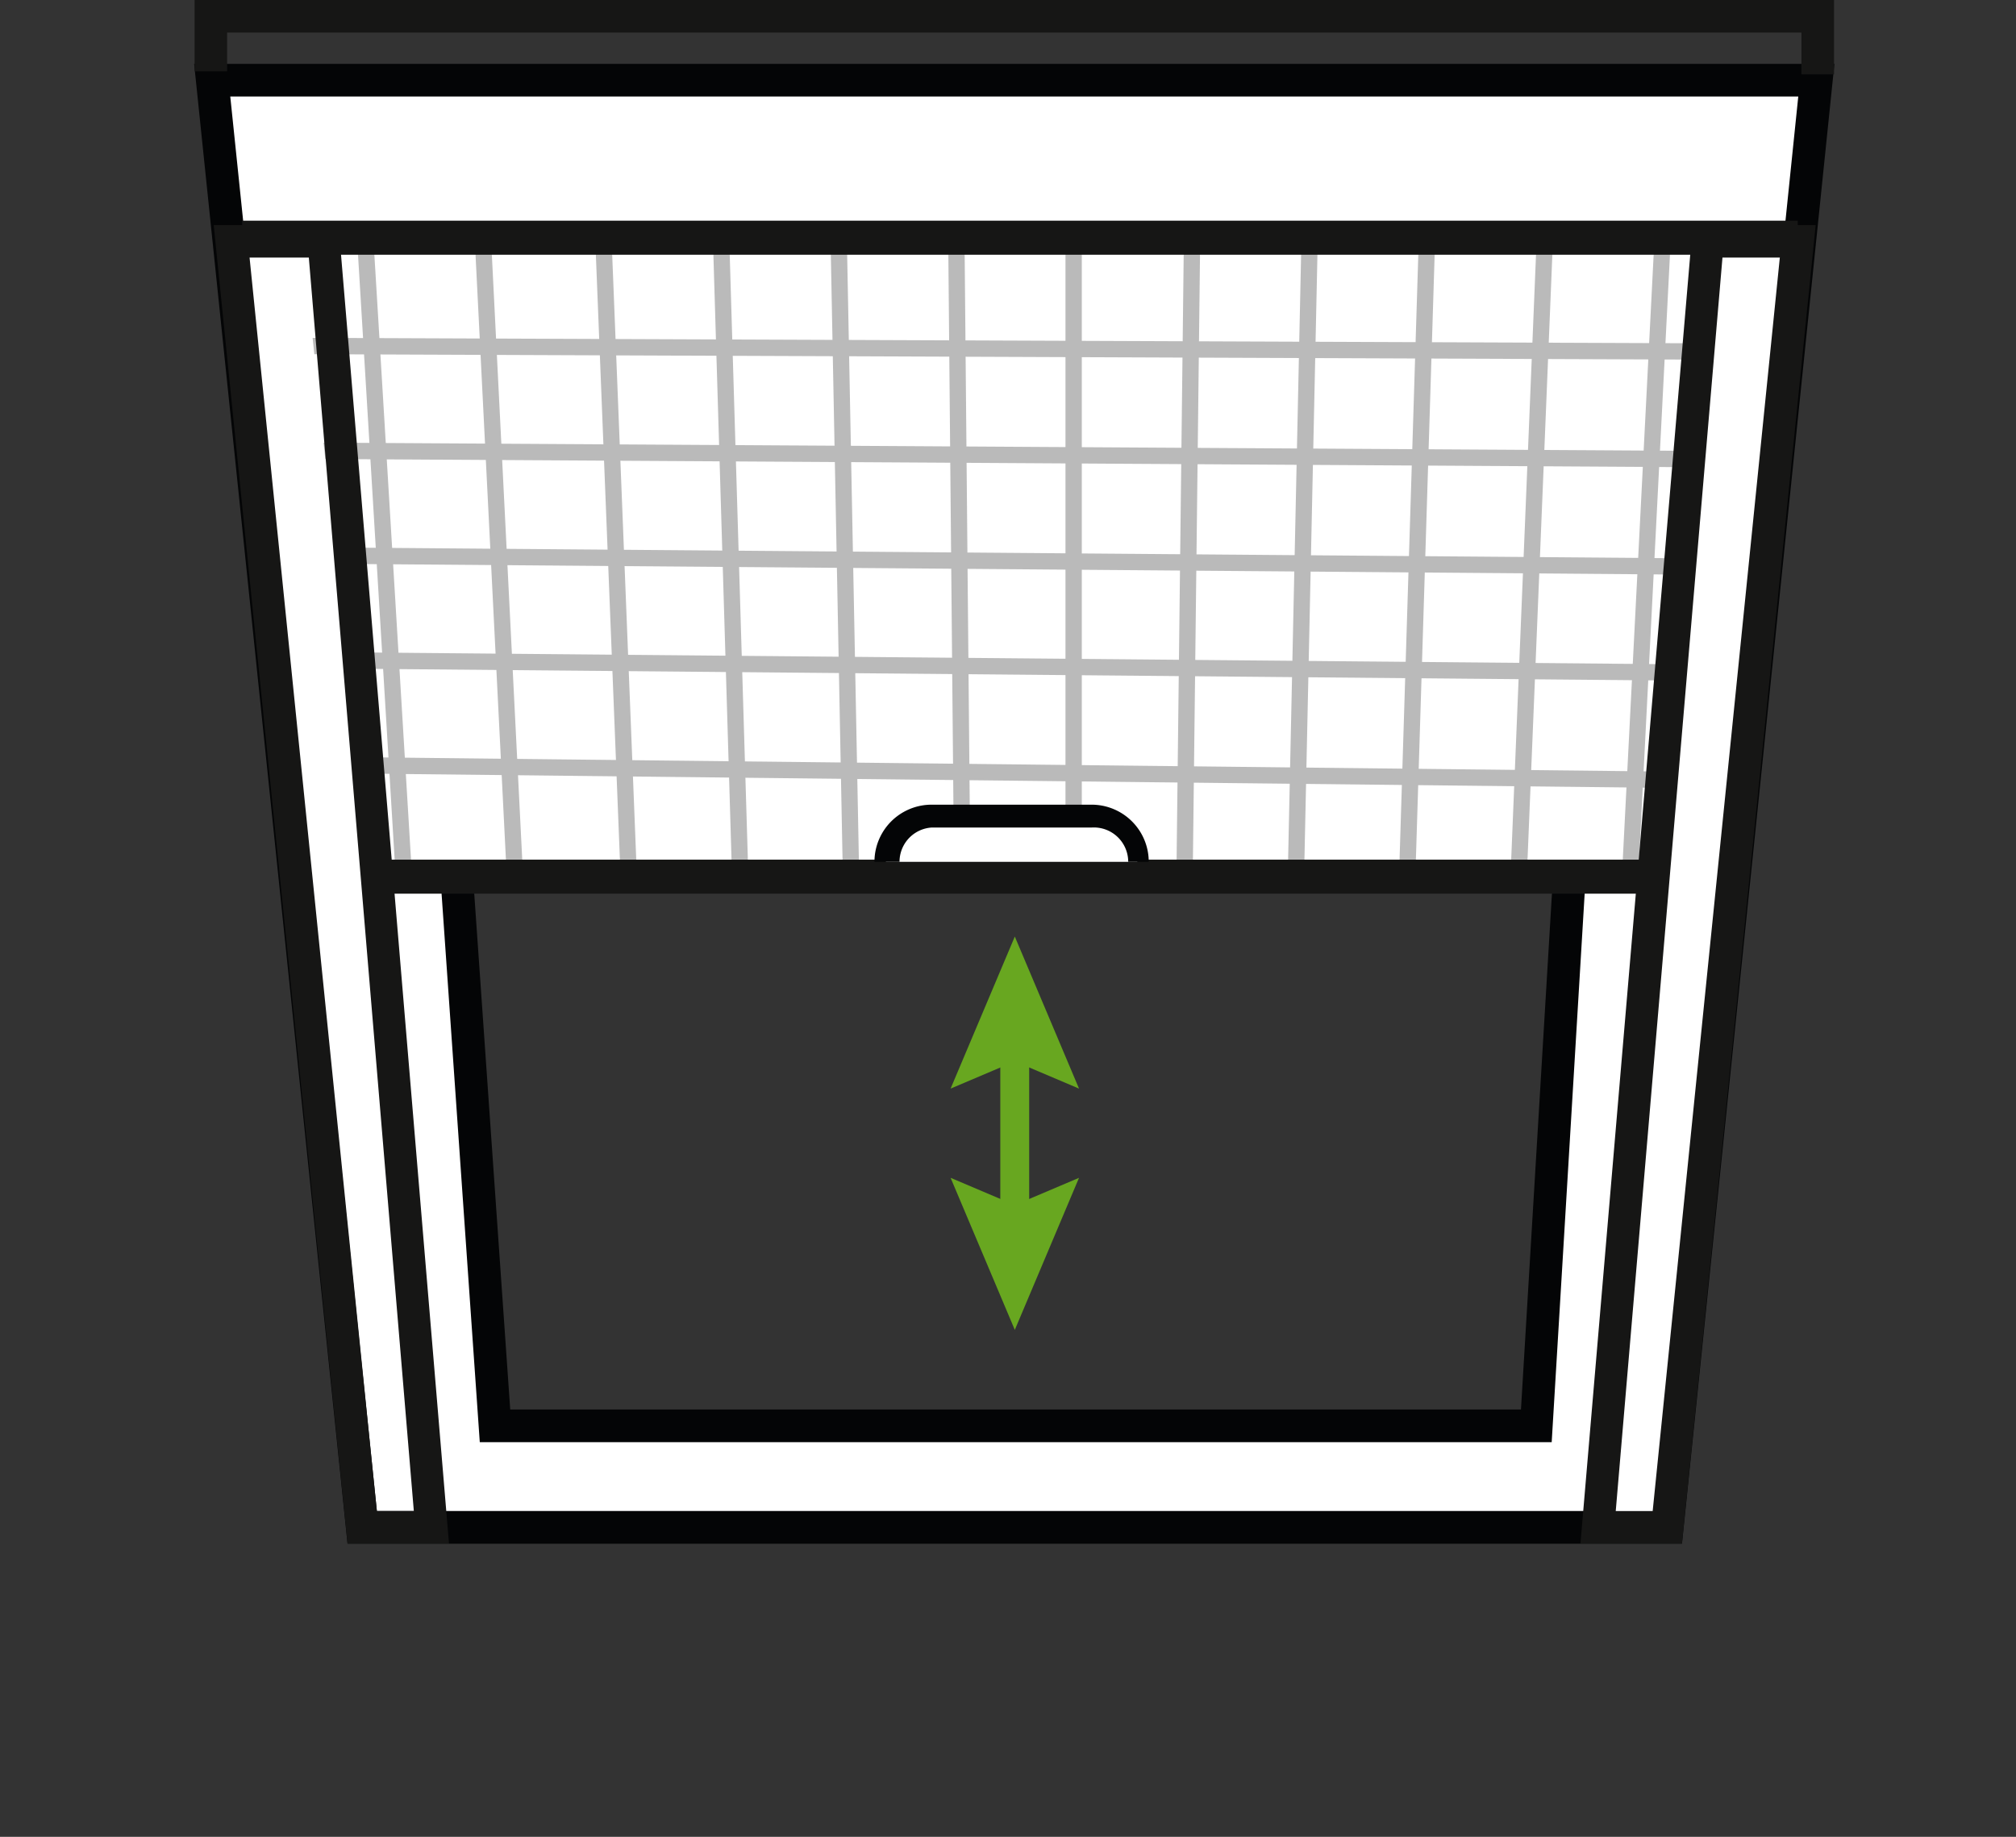 <svg xmlns="http://www.w3.org/2000/svg" xmlns:xlink="http://www.w3.org/1999/xlink" width="135" height="123" viewBox="0 0 135 123"><rect x="0" y="0" width="135" height="123" fill="#333333" stroke="none"/><defs><clipPath id="clip-path"><path id="Pfad_17473" data-name="Pfad 17473" d="M94.378,50.518H7.824L3.271,6.91H98.879Z" transform="translate(-3.271 -6.91)" fill="none"></path></clipPath><clipPath id="clip-path-2"><rect id="Rechteck_91443" data-name="Rechteck 91443" width="6.281" height="26.218" transform="translate(0 6.281) rotate(-90)" fill="none"></rect></clipPath></defs><g id="Grafik-Rollo-Dachfenster" transform="translate(-12542 -17537)"><rect id="Rechteck_1247" data-name="Rechteck 1247" width="135" height="123" transform="translate(12542 17537)" fill="#fff" opacity="0"></rect><g id="Rollo-Dachfenster" transform="translate(12589.828 17570.119)"><g id="Gruppe_147132" data-name="Gruppe 147132" transform="translate(-34.828 -33.12)"><g id="Gruppe_147129" data-name="Gruppe 147129" transform="translate(0 0)"><g id="Gruppe_147128" data-name="Gruppe 147128" transform="translate(0 4.278)"><g id="Gruppe_147091" data-name="Gruppe 147091"><path id="Pfad_17470" data-name="Pfad 17470" d="M.555,2.459,10.6,99.363H97.989l9.985-96.9ZM89.221,92.566H19.489L14.03,14.18,93.96,13.8Z" transform="translate(0.658 -1.366)" fill="#fff"></path><path id="Pfad_17471" data-name="Pfad 17471" d="M99.633,101.055H10.271L0,1.959H109.841ZM12.24,98.863H97.662l9.758-94.72h-105Zm78.668-4.606H19.128L13.516,13.693l82.259-.4Zm-69.741-2.19H88.85l4.6-76.587-77.6.375Z" transform="translate(0 -1.959)" fill="#040506"></path></g><g id="Gruppe_147117" data-name="Gruppe 147117" transform="translate(7.148 10.816)"><g id="Gruppe_147116" data-name="Gruppe 147116" clip-path="url(#clip-path)"><g id="Gruppe_147115" data-name="Gruppe 147115" transform="translate(-0.309 -7.547)"><g id="Gruppe_147092" data-name="Gruppe 147092" transform="translate(4.108)"><path id="Pfad_17472" data-name="Pfad 17472" d="M91.9,77.539,9.4,75.923,5.01,3.455H95.959Z" transform="translate(-5.01 -3.455)" fill="#fff"></path></g><g id="Gruppe_147093" data-name="Gruppe 147093" transform="translate(19.723 0.937)"><rect id="Rechteck_91418" data-name="Rechteck 91418" width="1.093" height="71.853" transform="translate(0 0.043) rotate(-2.277)" fill="#bababa"></rect></g><g id="Gruppe_147094" data-name="Gruppe 147094" transform="translate(3.619 0.923)"><rect id="Rechteck_91419" data-name="Rechteck 91419" width="1.093" height="71.643" transform="translate(0 0.066) rotate(-3.467)" fill="#bababa"></rect></g><g id="Gruppe_147095" data-name="Gruppe 147095" transform="translate(11.576 0.929)"><rect id="Rechteck_91420" data-name="Rechteck 91420" width="1.091" height="71.744" transform="translate(0 0.055) rotate(-2.877)" fill="#bababa"></rect></g><g id="Gruppe_147096" data-name="Gruppe 147096" transform="translate(27.677 0.943)"><rect id="Rechteck_91421" data-name="Rechteck 91421" width="1.093" height="71.966" transform="translate(0 0.033) rotate(-1.718)" fill="#bababa"></rect></g><g id="Gruppe_147097" data-name="Gruppe 147097" transform="translate(35.632 0.952)"><rect id="Rechteck_91422" data-name="Rechteck 91422" width="1.093" height="72.088" transform="translate(0 0.021) rotate(-1.109)" fill="#bababa"></rect></g><g id="Gruppe_147098" data-name="Gruppe 147098" transform="translate(43.588 0.96)"><rect id="Rechteck_91423" data-name="Rechteck 91423" width="1.093" height="72.215" transform="translate(0 0.01) rotate(-0.528)" fill="#bababa"></rect></g><g id="Gruppe_147099" data-name="Gruppe 147099" transform="translate(51.51 0.967)"><rect id="Rechteck_91424" data-name="Rechteck 91424" width="1.093" height="72.354" fill="#bababa"></rect></g><g id="Gruppe_147100" data-name="Gruppe 147100" transform="translate(58.677 0.962)"><rect id="Rechteck_91425" data-name="Rechteck 91425" width="72.498" height="1.093" transform="translate(0 72.493) rotate(-89.329)" fill="#bababa"></rect></g><g id="Gruppe_147101" data-name="Gruppe 147101" transform="translate(65.912 0.96)"><rect id="Rechteck_91426" data-name="Rechteck 91426" width="72.647" height="1.093" transform="translate(0 72.631) rotate(-88.769)" fill="#bababa"></rect></g><g id="Gruppe_147102" data-name="Gruppe 147102" transform="translate(73.146 0.957)"><rect id="Rechteck_91427" data-name="Rechteck 91427" width="72.807" height="1.093" transform="matrix(0.031, -1, 1, 0.031, 0, 72.771)" fill="#bababa"></rect></g><g id="Gruppe_147103" data-name="Gruppe 147103" transform="translate(80.378 0.951)"><rect id="Rechteck_91428" data-name="Rechteck 91428" width="72.972" height="1.093" transform="matrix(0.041, -0.999, 0.999, 0.041, 0, 72.911)" fill="#bababa"></rect></g><g id="Gruppe_147104" data-name="Gruppe 147104" transform="translate(87.605 0.926)"><rect id="Rechteck_91429" data-name="Rechteck 91429" width="73.146" height="1.091" transform="translate(0 73.073) rotate(-87.078)" fill="#bababa"></rect></g><g id="Gruppe_147114" data-name="Gruppe 147114" transform="translate(0 8.061)"><g id="Gruppe_147105" data-name="Gruppe 147105" transform="translate(0.467 7.016)"><rect id="Rechteck_91430" data-name="Rechteck 91430" width="1.093" height="94.554" transform="translate(0 1.093) rotate(-89.776)" fill="#bababa"></rect></g><g id="Gruppe_147106" data-name="Gruppe 147106" transform="translate(0.934 14.03)"><rect id="Rechteck_91431" data-name="Rechteck 91431" width="1.093" height="93.687" transform="translate(0 1.093) rotate(-89.656)" fill="#bababa"></rect></g><g id="Gruppe_147107" data-name="Gruppe 147107" transform="translate(1.4 21.046)"><rect id="Rechteck_91432" data-name="Rechteck 91432" width="1.093" height="92.82" transform="matrix(0.008, -1, 1, 0.008, 0, 1.093)" fill="#bababa"></rect></g><g id="Gruppe_147108" data-name="Gruppe 147108" transform="translate(1.866 28.061)"><rect id="Rechteck_91433" data-name="Rechteck 91433" width="1.093" height="91.952" transform="matrix(0.009, -1, 1, 0.009, 0, 1.093)" fill="#bababa"></rect></g><g id="Gruppe_147109" data-name="Gruppe 147109" transform="translate(2.332 35.077)"><rect id="Rechteck_91434" data-name="Rechteck 91434" width="1.093" height="91.086" transform="matrix(0.011, -1, 1, 0.011, 0, 1.093)" fill="#bababa"></rect></g><g id="Gruppe_147110" data-name="Gruppe 147110" transform="translate(2.799 42.093)"><rect id="Rechteck_91435" data-name="Rechteck 91435" width="1.093" height="90.221" transform="translate(0 1.093) rotate(-89.255)" fill="#bababa"></rect></g><g id="Gruppe_147111" data-name="Gruppe 147111" transform="translate(3.266 49.109)"><rect id="Rechteck_91436" data-name="Rechteck 91436" width="1.093" height="89.353" transform="translate(0 1.093) rotate(-89.124)" fill="#bababa"></rect></g><g id="Gruppe_147112" data-name="Gruppe 147112" transform="translate(3.733 56.123)"><rect id="Rechteck_91437" data-name="Rechteck 91437" width="1.093" height="88.489" transform="translate(0 1.093) rotate(-89.026)" fill="#bababa"></rect></g><g id="Gruppe_147113" data-name="Gruppe 147113"><rect id="Rechteck_91438" data-name="Rechteck 91438" width="1.093" height="95.423" transform="translate(0 1.093) rotate(-89.885)" fill="#bababa"></rect></g></g></g></g></g><g id="Gruppe_147118" data-name="Gruppe 147118" transform="translate(1.312 10.797)"><path id="Pfad_17474" data-name="Pfad 17474" d="M16.354,95.181H9.562L.6,6.9H8.958Zm-4.832-2.17H14L6.968,9.073H3Z" transform="translate(-0.6 -6.9)" fill="#161615"></path></g><g id="Gruppe_147119" data-name="Gruppe 147119" transform="translate(92.835 10.797)"><path id="Pfad_17475" data-name="Pfad 17475" d="M47.664,93.5H43.031L50.365,7.4H56.4Z" transform="translate(-41.851 -6.31)" fill="#fff"></path><path id="Pfad_17476" data-name="Pfad 17476" d="M49.286,95.181H42.491L50.011,6.9h8.23Zm-4.433-2.17h2.473L55.841,9.073H52Z" transform="translate(-42.491 -6.9)" fill="#161615"></path></g><g id="Gruppe_147120" data-name="Gruppe 147120" transform="translate(12.319 53.288)"><rect id="Rechteck_91439" data-name="Rechteck 91439" width="85.389" height="2.279" fill="#161615"></rect></g><g id="Gruppe_147121" data-name="Gruppe 147121" transform="translate(3.214 10.501)"><rect id="Rechteck_91440" data-name="Rechteck 91440" width="104.172" height="2.279" fill="#161615"></rect></g><g id="Gruppe_147127" data-name="Gruppe 147127" transform="translate(50.656 58.438)"><g id="Gruppe_147122" data-name="Gruppe 147122" transform="translate(3.329 6.923)"><rect id="Rechteck_91441" data-name="Rechteck 91441" width="1.933" height="12.494" fill="#68a720"></rect></g><g id="Gruppe_147124" data-name="Gruppe 147124" transform="translate(0 0)"><g id="Gruppe_147123" data-name="Gruppe 147123"><path id="Pfad_17477" data-name="Pfad 17477" d="M23.185,38.888l4.3-1.825,4.3,1.825-4.3-10.182Z" transform="translate(-23.185 -28.706)" fill="#68a720"></path></g></g><g id="Gruppe_147126" data-name="Gruppe 147126" transform="translate(0 16.156)"><g id="Gruppe_147125" data-name="Gruppe 147125" transform="translate(0 0)"><path id="Pfad_17478" data-name="Pfad 17478" d="M23.185,36.1l4.3,1.825,4.3-1.825-4.3,10.182Z" transform="translate(-23.185 -36.1)" fill="#68a720"></path></g></g></g></g><path id="Pfad_17479" data-name="Pfad 17479" d="M109.605,4.79h-2.182V1.99H2V4.585H-.179V-.192H109.605Z" transform="translate(0.209 0.192)" fill="#161615"></path></g><g id="Gruppe_147131" data-name="Gruppe 147131" transform="translate(41.812 51.431)"><g id="Gruppe_147130" data-name="Gruppe 147130" clip-path="url(#clip-path-2)"><rect id="Rechteck_91442" data-name="Rechteck 91442" width="16.835" height="6.122" rx="1.941" transform="translate(21.347 9.342) rotate(180)" fill="#fff"></rect><path id="Rechteck_91442_-_Kontur" data-name="Rechteck 91442 - Kontur" d="M3.826,0H14.54a3.826,3.826,0,1,1,0,7.653H3.826A3.826,3.826,0,1,1,3.826,0ZM14.54,6.122a2.3,2.3,0,0,0,0-4.59H3.826a2.3,2.3,0,1,0,0,4.59Z" transform="translate(22.112 10.107) rotate(180)" fill="#040506"></path></g></g></g></g></g></svg>